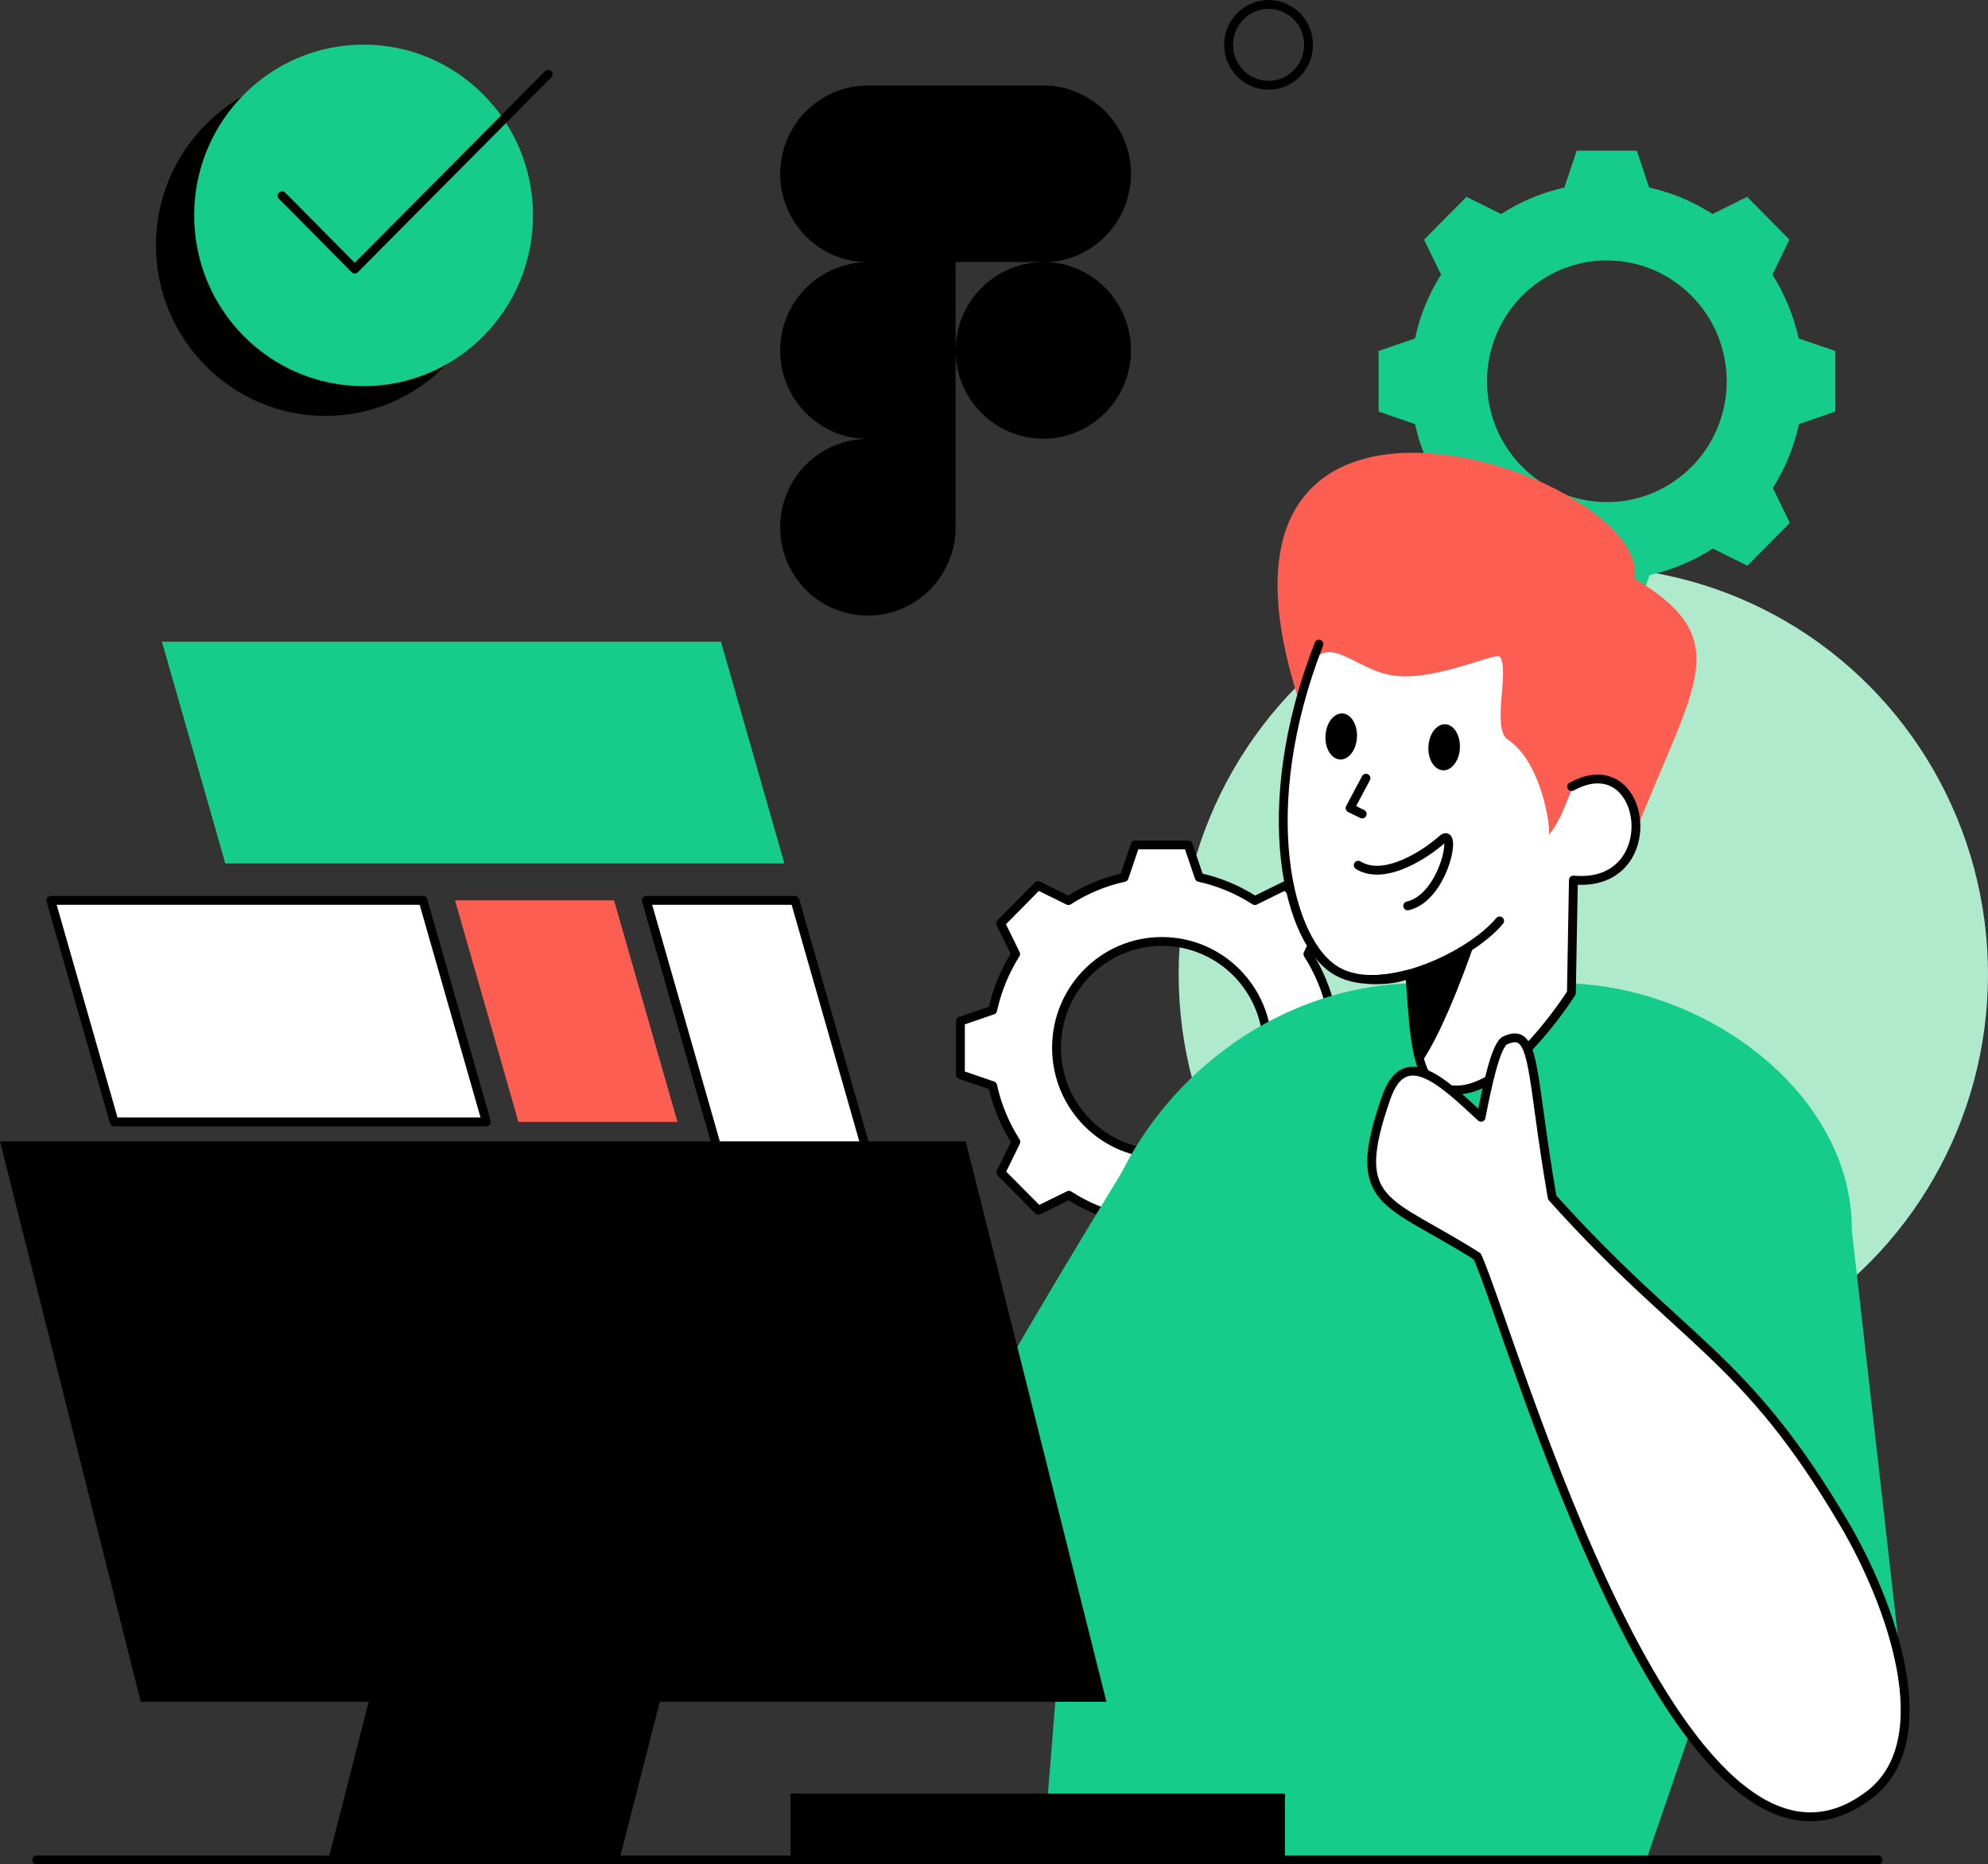 <?xml version="1.0" encoding="utf-8"?>
<!-- Generator: Adobe Illustrator 27.5.0, SVG Export Plug-In . SVG Version: 6.00 Build 0)  -->
<svg version="1.1" id="Layer_2_00000109008851867403724620000007892103932916124043_"
	 xmlns="http://www.w3.org/2000/svg" xmlns:xlink="http://www.w3.org/1999/xlink" x="0px" y="0px" viewBox="0 0 900 844"
	 style="enable-background:new 0 0 900 844;" xml:space="preserve">
<rect x="0" y="0" width="900" height="844" fill="#333333" stroke="none"/>
<style type="text/css">
	.st0{fill:#AFEACD;}
	.st1{fill-rule:evenodd;clip-rule:evenodd;fill:#16CC8C;}
	
		.st2{fill-rule:evenodd;clip-rule:evenodd;fill:#FFFFFF;stroke:#000000;stroke-width:4;stroke-linecap:round;stroke-linejoin:round;}
	.st3{fill-rule:evenodd;clip-rule:evenodd;fill:#FC5E52;}
	.st4{fill-rule:evenodd;clip-rule:evenodd;fill:#FFFFFF;}
	.st5{fill-rule:evenodd;clip-rule:evenodd;}
	.st6{fill:none;stroke:#000000;stroke-width:4;stroke-linecap:round;stroke-linejoin:round;}
	.st7{fill:#16CC8C;}
</style>
<g id="Layer_1-2">
	<g>
		<ellipse class="st0" cx="716.8" cy="441.1" rx="183.2" ry="184.6"/>
		<path class="st1" d="M741,68.2h-27.2l-5.6,16.7c-10.3,2.3-20,6.4-28.6,12l-15.7-7.8l-19.2,19.4l7.7,15.8
			c-5.5,8.7-9.6,18.5-11.8,28.9l-16.5,5.7l0,27.4l16.5,5.7c2.3,10.4,6.4,20.2,11.9,28.9l-7.7,15.8l19.3,19.4l15.7-7.8
			c8.7,5.6,18.3,9.7,28.7,12L714,277h27.2l5.6-16.7c10.3-2.3,20-6.4,28.6-12l15.7,7.8l19.2-19.4l-7.7-15.8
			c5.5-8.7,9.6-18.5,11.8-28.9l16.5-5.7l0-27.4l-16.6-5.7c-2.3-10.4-6.4-20.2-11.9-28.9l7.7-15.8L791,89.1l-15.7,7.8
			c-8.7-5.6-18.3-9.7-28.7-12L741,68.2L741,68.2L741,68.2z M727.4,117.9c30,0,54.3,24.5,54.3,54.7c0,30.2-24.2,54.7-54.2,54.7
			s-54.3-24.5-54.3-54.7C673.2,142.4,697.5,117.9,727.4,117.9z"/>
		<g>
			<polygon class="st1" points="73.3,290.5 326.4,290.5 355.1,390.9 102,390.9 			"/>
			<polygon class="st2" points="23,407.6 191.5,407.6 220.2,507.9 51.7,507.9 			"/>
			<polygon class="st3" points="206,407.6 278,407.6 306.7,507.9 234.7,507.9 			"/>
			<polygon class="st2" points="292.6,407.6 359.9,407.6 402.2,555.5 334.9,555.5 			"/>
		</g>
		<path class="st1" d="M838.3,556.4l23,202.8c0,0-102.3-18.7-104.5-25.4C754.6,727.1,838.3,554.5,838.3,556.4L838.3,556.4z"/>
		<path class="st2" d="M537.9,382.5h-24l-5,14.7c-9.1,2-17.6,5.6-25.2,10.5l-13.8-6.8L453,418l6.8,13.9c-4.9,7.7-8.4,16.3-10.4,25.4
			l-14.6,5l0,24.2l14.6,5c2,9.2,5.6,17.7,10.5,25.4l-6.8,13.9l17,17.1l13.8-6.8c7.6,4.9,16.1,8.5,25.2,10.5l5,14.7h24l5-14.7
			c9.1-2,17.6-5.6,25.2-10.5l13.8,6.8l16.9-17.1l-6.8-13.9c4.9-7.7,8.4-16.3,10.4-25.4l14.6-5l0-24.2l-14.6-5
			c-2-9.2-5.6-17.7-10.5-25.4l6.8-13.9l-17-17.1l-13.8,6.8c-7.6-4.9-16.1-8.5-25.2-10.5L537.9,382.5L537.9,382.5L537.9,382.5z
			 M526,426.2c26.4,0,47.8,21.5,47.8,48.1c0,26.6-21.3,48.1-47.7,48.1s-47.8-21.5-47.8-48.1C478.3,447.8,499.6,426.2,526,426.2z"/>
		<path class="st1" d="M642.5,445.1h63.7c76.2,0,152.3,66.8,127.3,139.6L745.3,842H472l20.7-257.3
			C498.8,507.9,566.3,445.1,642.5,445.1z"/>
		<path class="st4" d="M637.4,441.1c-9,4-24.9,2.2-28.4,0.4c-39.5-21.2-29.5-122.9-12-149.9c0.2-79.2,95.6-89.6,123.5,7.5
			c1.4,4.9-9.7,56.7-9.7,56.7c34.3-18.9,42.8,46.2,0.8,42.3l-0.3,51.4c0,0-36.3,57.7-62.5,40.9C640.3,484.8,637.8,459.4,637.4,441.1
			L637.4,441.1z"/>
		<path class="st3" d="M701.2,378c9.1-11.3,10.3-27.9,15-24.1c31.7-9.8,26.7,33.4,19.2,35.9c29.3-78.8,53.6-98.3,4.6-127.9
			c7.9-47.7-208.5-121.8-152.3,54.2c9-36.3,20.8-15.2,40.8-10.7c18.7,4.3,48.6-10.4,50.5-8.1c4.6,5.6-3.9,32.7,3.6,37.5
			C697.7,344.8,702.1,374.1,701.2,378L701.2,378z"/>
		<path class="st5" d="M608,323c-3.9-0.4-7.5,3.9-7.9,9.7c-0.5,5.7,2.4,10.7,6.3,11.1c3.9,0.4,7.5-3.9,7.9-9.7
			C614.7,328.4,611.9,323.4,608,323z"/>
		<path class="st5" d="M654.6,327.9c-3.9-0.4-7.5,3.9-7.9,9.7c-0.5,5.7,2.4,10.7,6.3,11.1s7.5-3.9,7.9-9.7
			C661.3,333.3,658.5,328.3,654.6,327.9L654.6,327.9z"/>
		<path class="st6" d="M614.9,391.7c12,7.4,30.9-5.3,38-11.7c7.2-6.4,0.9,26.4-15.6,30.1"/>
		<path class="st6" d="M597.1,291.6c-29.1,74.5-14.3,135.6,8.4,148.2c21.1,11.7,60.6-7.4,73.4-22.9"/>
		<path class="st6" d="M711.5,356.1c34.3-18.9,42.8,46.2,0.8,42.3l-0.9,51.1c0,0-36.3,57.7-62.5,40.9c-8.6-5.5-9-29-10.6-48.9"/>
		<polyline class="st6" points="618.4,352.3 611.2,365.8 616.7,368.5 		"/>
		<path class="st6" d="M637.4,441.1c-5,2.2-12,2.7-18,2.3l0,0C625.1,443.6,631.3,442.7,637.4,441.1z"/>
		<path class="st5" d="M667.6,426.8c0,0-13.3,39.5-24.6,54.8c-4-10.4-5.3-27.2-5.6-40.5C644.2,439.1,654,435,667.6,426.8
			L667.6,426.8L667.6,426.8z M631.1,442.9c1.3-0.3,2.9-0.7,4.7-1.2C634.3,442.2,632.7,442.6,631.1,442.9z"/>
		<path class="st1" d="M508,530.5c0,0-81.6,132.7-81.6,144.9s70.9,39.7,70.9,39.7L508,530.5L508,530.5z"/>
		<path class="st2" d="M702.7,542.1c59.5,66.3,86.8,70.7,132.1,147.5c20.9,35.4,44.1,98.3,11.4,123
			c-85.5,64.7-161.5-208.5-177.4-243.8c-40.9-26.1-58.5-22.8-41.2-72c8.4-24,25.8-6.8,42.9,9c2.5-12.8,6.6-32.9,10.9-34.8
			C695.6,464.5,692.7,484.6,702.7,542.1L702.7,542.1z"/>
		<line class="st6" x1="16.6" y1="842" x2="850.3" y2="842"/>
		<line class="st6" x1="434.8" y1="685" x2="398.1" y2="719.6"/>
		<g>
			<path class="st5" d="M147.3,188.3c42.3,0,76.7-34.7,76.7-77.3s-34.5-77.3-76.7-77.3S70.6,68.4,70.6,111S105,188.3,147.3,188.3
				L147.3,188.3z"/>
			<ellipse class="st7" cx="164.6" cy="97.5" rx="76.7" ry="77.3"/>
			<polyline class="st6" points="248.2,33.6 160.6,121.8 127.7,88.6 			"/>
		</g>
		<path class="st5" d="M392.9,278.7c21.9,0,39.7-17.9,39.7-40v-80c0-22.1,17.8-40,39.7-40s39.7-17.9,39.7-40s-17.8-40-39.7-40h-79.4
			c-21.9,0-39.7,17.9-39.7,40s17.8,40,39.7,40c-21.9,0-39.7,17.9-39.7,40l0,0c0,22.1,17.8,40,39.7,40c-21.9,0-39.7,17.9-39.7,40
			S370.9,278.7,392.9,278.7L392.9,278.7L392.9,278.7z M432.6,158.6v-40h39.7c21.9,0,39.7,17.9,39.7,40s-17.8,40-39.7,40
			S432.6,180.7,432.6,158.6L432.6,158.6z"/>
		<g>
			<polygon class="st5" points="0,516.7 437.2,516.7 500.9,770.4 63.7,770.4 			"/>
			<polygon class="st5" points="179.9,719.6 311.7,719.6 280.4,842 148.6,842 			"/>
		</g>
		<rect x="357.9" y="812" width="223.8" height="30"/>
		<path class="st6" d="M574.3,38.6c10,0,18.1-8.2,18.1-18.3S584.3,2,574.3,2s-18.1,8.2-18.1,18.3S564.3,38.6,574.3,38.6z"/>
	</g>
</g>
</svg>
